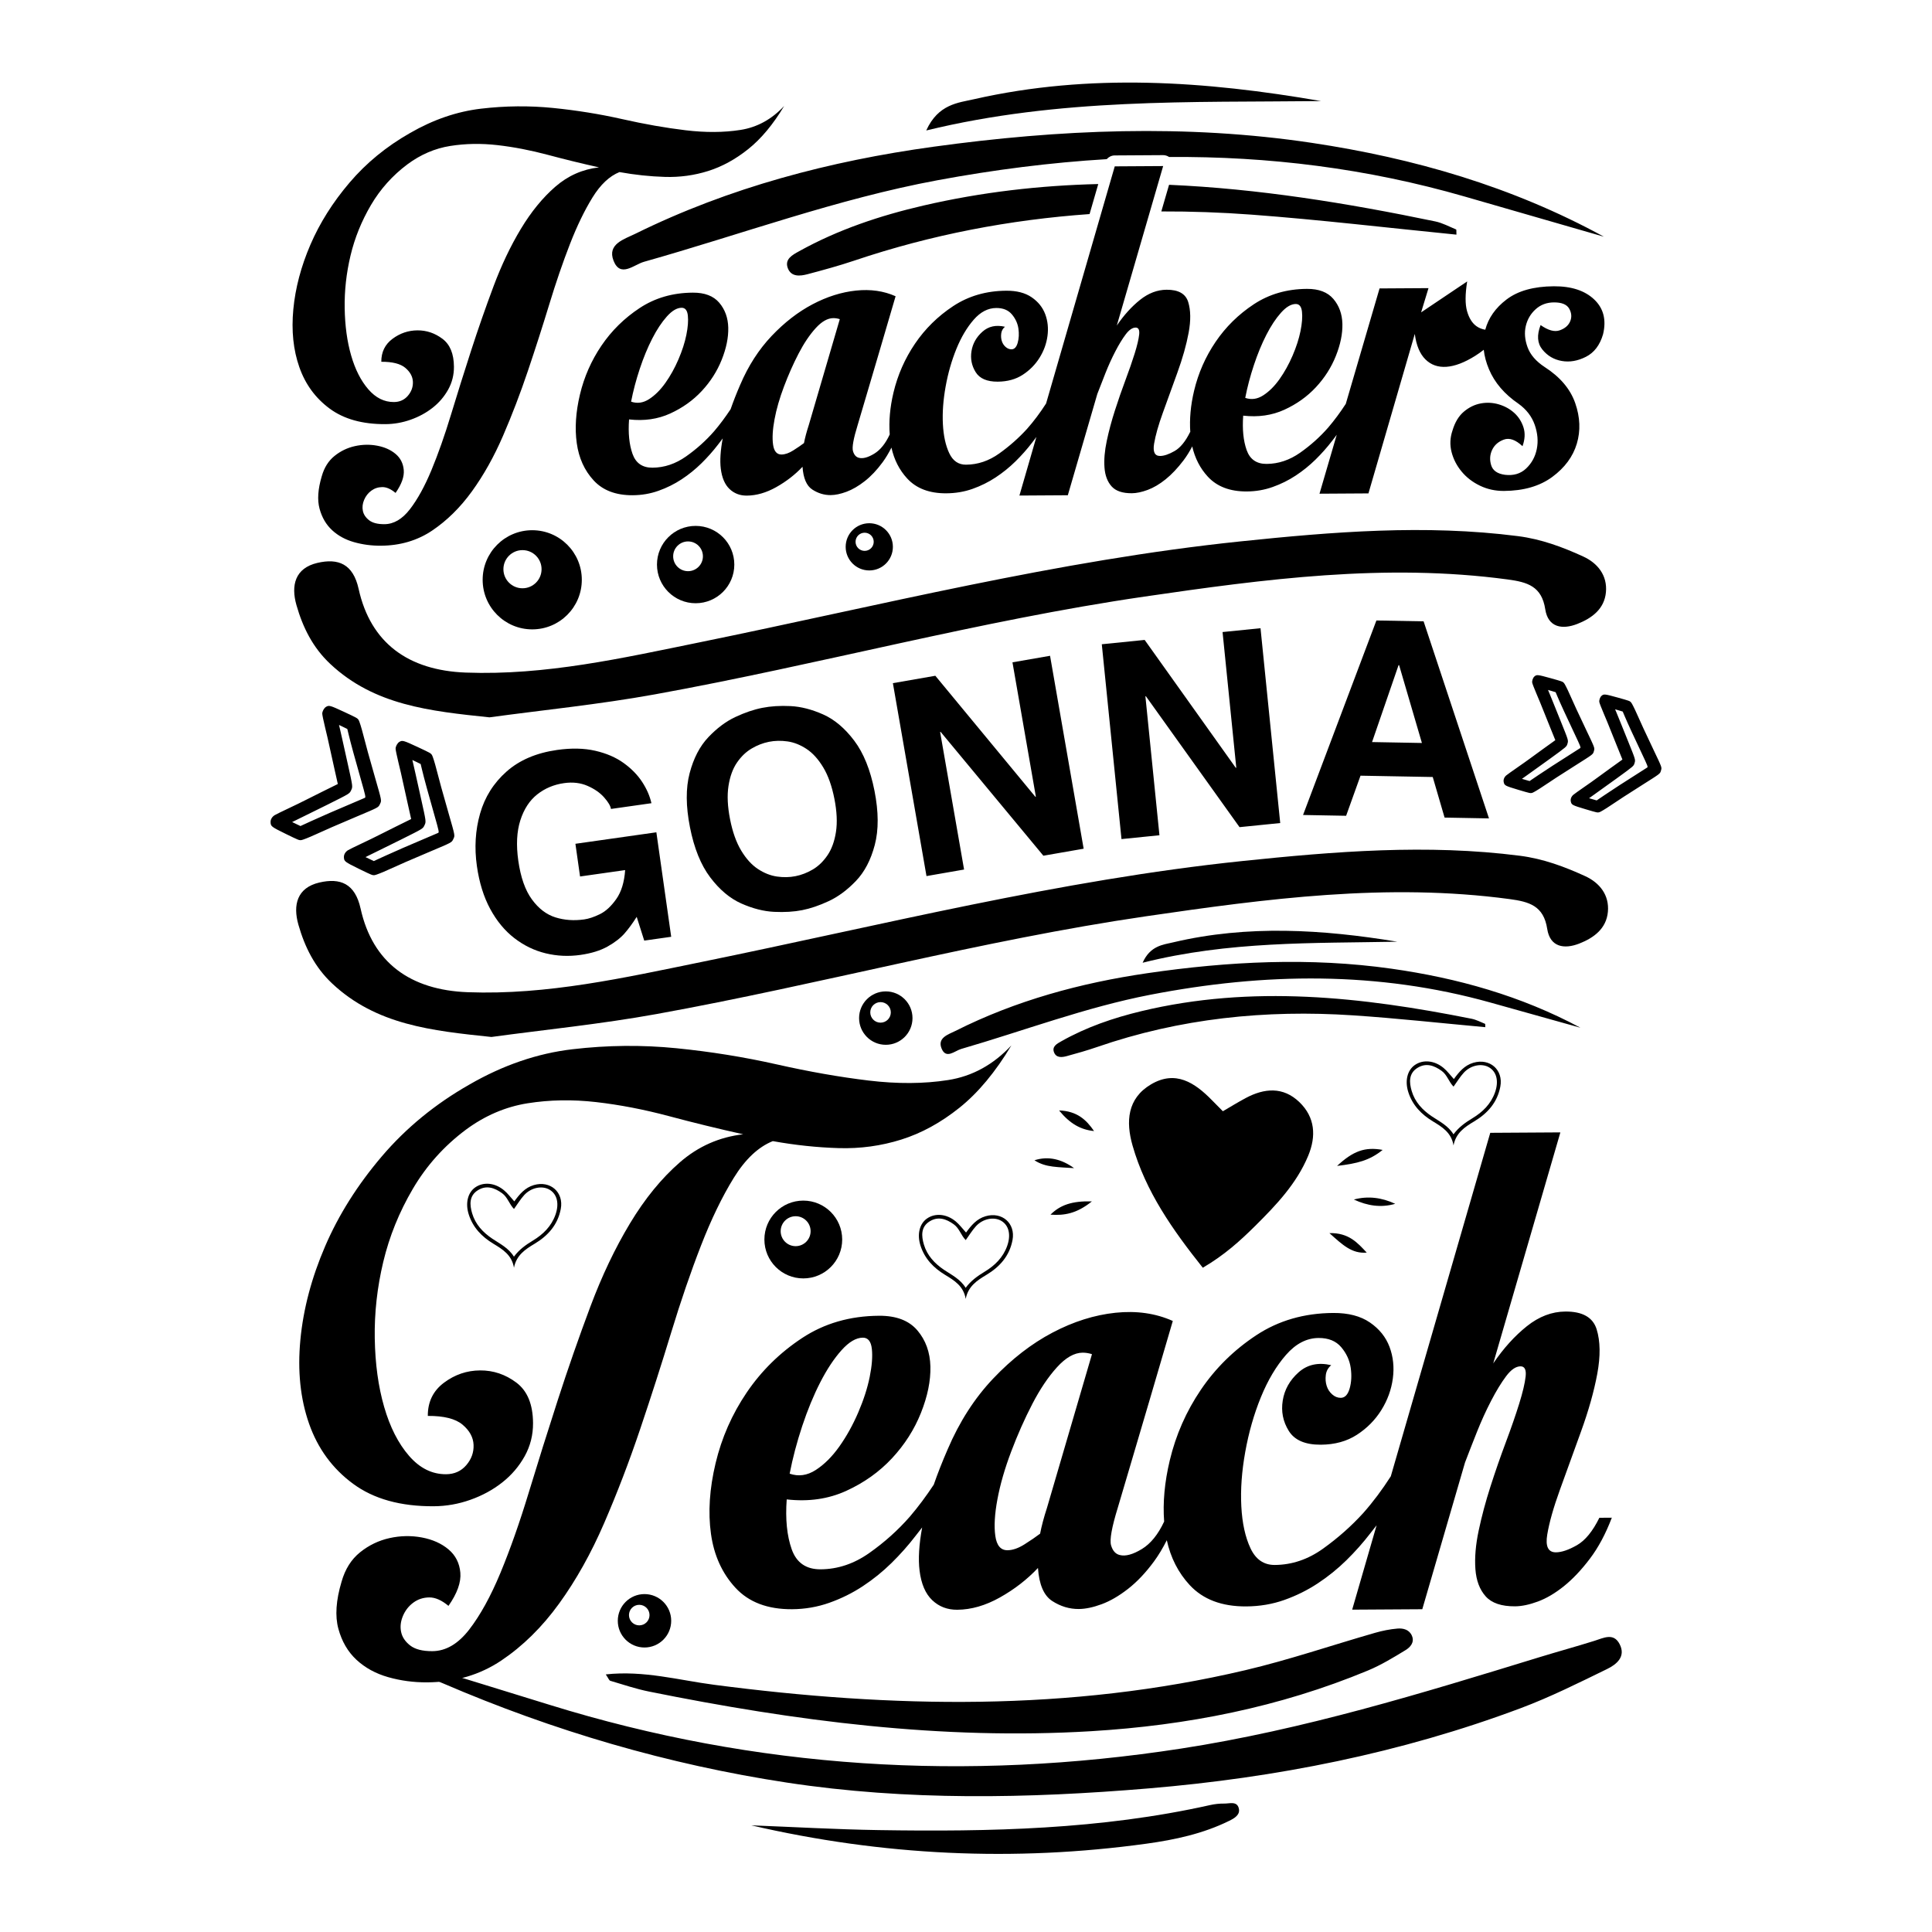 <?xml version="1.0" encoding="utf-8"?>
<!-- Generator: Adobe Illustrator 22.0.1, SVG Export Plug-In . SVG Version: 6.00 Build 0)  -->
<svg version="1.1" id="Layer_1" xmlns="http://www.w3.org/2000/svg" xmlns:xlink="http://www.w3.org/1999/xlink" x="0px" y="0px"
	 width="864px" height="864px" viewBox="0 0 864 864" style="enable-background:new 0 0 864 864;" xml:space="preserve">
<g>
	<path d="M712.792,335.921c0.424-1.47,0.546-1.125-3.557-9.74c-4.03-8.484-5.034-10.675-7.247-15.649
		c-1.053-2.405-2.214-4.664-2.546-5.047c-0.599-0.682-0.701-0.711-6-2.197c-5.815-1.612-6.2-1.657-7.227-0.782
		c-0.676,0.579-1.158,1.943-0.994,2.831c0.063,0.394,0.921,2.632,1.91,4.952c1.003,2.346,2.308,5.487,2.888,7.004
		c0.606,1.502,2.075,5.221,3.307,8.231l2.221,5.484l-0.895,0.648c-0.483,0.369-2.515,1.817-4.521,3.25
		c-2.006,1.433-4.606,3.314-5.767,4.196c-1.182,0.875-3.913,2.829-6.091,4.323c-2.178,1.494-4.275,3.012-4.685,3.358
		c-0.91,0.777-1.354,1.931-1.123,2.971c0.331,1.533,0.579,1.671,6.542,3.459c5.296,1.573,5.398,1.603,6.268,1.345
		c0.485-0.148,2.671-1.44,4.844-2.914c4.523-3.029,6.541-4.348,14.472-9.378C712.654,337.164,712.367,337.391,712.792,335.921z
		 M706.664,334.55c-0.354,0.23-5.616,3.598-12.393,7.922c-1.389,0.904-4.277,2.79-6.391,4.214l-3.848,2.604l-1.694-0.489
		l-1.715-0.495l3.261-2.332c1.81-1.291,5.854-4.192,9.01-6.466c7.864-5.713,7.682-5.544,8.101-6.994
		c0.418-1.449,0.427-1.403-3.028-9.963c-1.368-3.381-2.968-7.337-3.531-8.759c-0.583-1.429-1.287-3.202-1.606-3.936l-0.551-1.309
		l1.715,0.495l1.688,0.51l0.855,2.016c1.148,2.764,4.194,9.371,7.659,16.674C706.777,333.698,707.017,334.32,706.664,334.55z
		 M739.242,334.844c-4.03-8.484-5.034-10.675-7.247-15.649c-1.053-2.405-2.214-4.664-2.546-5.047c-0.599-0.682-0.701-0.711-6-2.197
		c-5.815-1.612-6.2-1.657-7.227-0.782c-0.676,0.579-1.158,1.943-0.994,2.831c0.063,0.394,0.921,2.632,1.91,4.952
		c1.003,2.346,2.308,5.487,2.888,7.004c0.606,1.502,2.075,5.221,3.307,8.231l2.22,5.484l-0.895,0.648
		c-0.482,0.369-2.515,1.817-4.521,3.25c-2.006,1.433-4.606,3.314-5.767,4.196c-1.182,0.875-3.913,2.829-6.091,4.323
		c-2.178,1.494-4.275,3.012-4.685,3.358c-0.91,0.777-1.354,1.931-1.123,2.971c0.331,1.533,0.579,1.671,6.542,3.459
		c5.296,1.573,5.398,1.603,6.268,1.345c0.485-0.148,2.671-1.44,4.844-2.914c4.523-3.029,6.541-4.348,14.472-9.378
		c8.063-5.103,7.777-4.876,8.201-6.346C743.224,343.114,743.345,343.459,739.242,334.844z M736.671,343.213
		c-0.354,0.23-5.616,3.598-12.393,7.922c-1.389,0.904-4.277,2.79-6.391,4.214l-3.848,2.604l-1.694-0.489l-1.715-0.495l3.261-2.332
		c1.81-1.291,5.854-4.192,9.01-6.466c7.864-5.713,7.682-5.544,8.101-6.994c0.418-1.449,0.427-1.403-3.028-9.963
		c-1.368-3.381-2.968-7.337-3.531-8.759c-0.583-1.429-1.287-3.202-1.606-3.936l-0.551-1.309l1.715,0.495l1.688,0.51l0.856,2.016
		c1.148,2.764,4.194,9.371,7.659,16.674C736.784,342.361,737.025,342.983,736.671,343.213z M169.939,359.54
		c0.767-1.606,0.841-1.187-2.227-11.86c-3.01-10.508-3.744-13.215-5.337-19.346c-0.75-2.961-1.653-5.776-1.96-6.28
		c-0.558-0.897-0.67-0.95-6.47-3.666c-6.368-2.959-6.802-3.084-8.148-2.275c-0.886,0.536-1.7,2.01-1.681,3.061
		c-0.003,0.465,0.555,3.197,1.248,6.049c0.705,2.885,1.604,6.74,1.98,8.591c0.409,1.84,1.387,6.389,2.228,10.079l1.504,6.719
		l-1.151,0.574c-0.624,0.332-3.234,1.607-5.81,2.87c-2.576,1.263-5.919,2.927-7.42,3.717c-1.523,0.78-5.031,2.502-7.817,3.802
		c-2.786,1.3-5.482,2.643-6.018,2.962c-1.193,0.718-1.922,1.959-1.856,3.197c0.088,1.823,0.346,2.029,6.852,5.218
		c5.78,2.815,5.891,2.869,6.94,2.739c0.585-0.077,3.341-1.144,6.116-2.422c5.77-2.615,8.338-3.745,18.402-8.008
		C169.544,360.941,169.171,361.146,169.939,359.54z M163.165,356.798c-0.45,0.196-7.133,3.06-15.738,6.732
		c-1.767,0.773-5.442,2.388-8.141,3.62l-4.914,2.256l-1.852-0.885l-1.874-0.895l4.188-2.055c2.324-1.137,7.52-3.697,11.576-5.706
		c10.117-5.06,9.876-4.901,10.633-6.485c0.757-1.584,0.758-1.529-1.577-12.015c-0.926-4.142-2.009-8.988-2.384-10.729
		c-0.397-1.751-0.867-3.922-1.093-4.824l-0.383-1.608l1.874,0.895l1.841,0.907l0.598,2.478c0.791,3.392,3.029,11.558,5.614,20.602
		C163.457,355.841,163.615,356.602,163.165,356.798z M200.51,363.345c-3.01-10.508-3.745-13.215-5.337-19.346
		c-0.75-2.961-1.653-5.776-1.96-6.28c-0.558-0.897-0.67-0.95-6.47-3.666c-6.368-2.959-6.802-3.084-8.148-2.275
		c-0.886,0.536-1.7,2.01-1.681,3.061c-0.003,0.465,0.555,3.197,1.248,6.049c0.705,2.885,1.604,6.739,1.98,8.591
		c0.409,1.84,1.387,6.389,2.228,10.079l1.504,6.719l-1.151,0.574c-0.624,0.332-3.234,1.607-5.81,2.87
		c-2.576,1.263-5.919,2.927-7.42,3.717c-1.523,0.78-5.031,2.502-7.817,3.802c-2.786,1.3-5.482,2.643-6.018,2.962
		c-1.193,0.718-1.922,1.959-1.856,3.197c0.088,1.823,0.346,2.029,6.852,5.218c5.78,2.815,5.891,2.869,6.94,2.739
		c0.585-0.077,3.341-1.144,6.116-2.422c5.77-2.615,8.338-3.745,18.402-8.008c10.23-4.321,9.857-4.115,10.624-5.722
		C203.504,373.599,203.578,374.018,200.51,363.345z M195.963,372.463c-0.45,0.196-7.133,3.06-15.738,6.732
		c-1.767,0.773-5.442,2.388-8.141,3.62l-4.914,2.256l-1.852-0.884l-1.874-0.895l4.188-2.055c2.324-1.137,7.52-3.697,11.576-5.706
		c10.117-5.06,9.876-4.901,10.633-6.485c0.757-1.584,0.758-1.529-1.577-12.015c-0.926-4.142-2.009-8.988-2.384-10.729
		c-0.397-1.751-0.867-3.922-1.094-4.824l-0.383-1.608l1.874,0.895l1.841,0.907l0.598,2.478c0.791,3.392,3.029,11.558,5.614,20.602
		C196.255,371.507,196.413,372.267,195.963,372.463z"/>
	<path d="M706.792,459.607c-13.394-3.747-26.79-7.49-40.183-11.241c-50.44-14.128-101.176-13.389-152.21-3.5
		c-28.926,5.605-56.401,16.051-84.555,24.233c-2.894,0.841-6.778,4.759-8.785-0.247c-1.928-4.809,3.07-6.236,6.208-7.816
		c27.065-13.625,56.02-21.462,85.771-25.811c36.273-5.302,72.831-7.178,109.319-2.006
		C651.745,437.387,680.159,445.329,706.792,459.607z M664.121,457.863c-1.996-0.81-3.958-1.859-6.043-2.275
		c-49.041-9.784-98.219-15.273-147.725-3.377c-12.442,2.99-24.573,7.133-35.794,13.491c-1.828,1.036-4.239,2.281-3.179,4.936
		c1.013,2.535,3.551,2.242,5.7,1.654c4.512-1.236,9.027-2.499,13.445-4.028c37.162-12.865,75.466-16.785,114.494-14.201
		c19.74,1.307,39.421,3.496,59.208,5.293C664.173,458.453,664.247,457.913,664.121,457.863z M524.73,421.402
		c-4.568,1.078-10.334,1.474-13.743,9.138c38.502-9.701,76.196-8.677,113.874-9.407C591.468,415.625,558.026,413.545,524.73,421.402
		z"/>
	<path d="M188.553,744.79c19.926,6.134,38.591,11.846,57.234,17.626c92.544,28.693,186.564,34.318,282.236,19.579
		c54.87-8.453,107.587-24.667,160.39-40.876c8.181-2.512,16.442-4.763,24.606-7.327c4.113-1.291,8.588-3.765,11.291,1.481
		c2.922,5.674-1.508,9.121-5.645,11.139c-12.686,6.19-25.381,12.537-38.575,17.483c-53.706,20.132-109.426,31.114-166.507,35.896
		c-53.989,4.523-107.903,5.576-161.636-2.595c-53.181-8.088-104.422-23.125-153.826-44.386
		C194.83,751.394,190.912,750.471,188.553,744.79z M272.928,751.659c5.746,1.699,11.457,3.633,17.316,4.815
		c65.273,13.174,130.942,21.759,197.791,17.721c42.686-2.578,84.092-10.674,123.672-27.119c5.875-2.441,11.403-5.804,16.855-9.13
		c2.057-1.255,4.133-3.427,2.86-6.422c-1.177-2.768-3.893-3.436-6.455-3.223c-3.376,0.281-6.768,0.968-10.031,1.904
		c-19.331,5.548-38.422,12.088-57.97,16.696c-78.719,18.557-158.064,16.936-237.67,6.538c-15.733-2.055-31.404-6.499-48.389-4.636
		C272.086,750.518,272.386,751.499,272.928,751.659z M512.758,824.495c12.633-1.744,25.309-4.455,36.969-10.221
		c2.295-1.134,5.01-2.658,4.269-5.596c-0.838-3.32-4.148-2.079-6.502-2.112c-2.125-0.031-4.303,0.214-6.381,0.68
		c-48.87,10.949-98.501,11.965-148.239,11.179c-18.97-0.3-37.928-1.394-56.892-2.126
		C394.485,829.853,453.445,832.684,512.758,824.495z"/>
	<path d="M293.53,372.209l6.632,46.726l-12.057,1.711l-3.372-10.618c-1.785,2.82-3.587,5.277-5.405,7.368
		c-1.819,2.093-4.348,4.053-7.587,5.876c-3.24,1.821-7.298,3.08-12.172,3.772c-5.286,0.749-10.463,0.512-15.529-0.714
		c-5.066-1.224-9.738-3.49-14.017-6.791c-4.278-3.304-7.878-7.653-10.8-13.055c-2.922-5.399-4.907-11.795-5.956-19.185
		c-1.166-8.214-0.692-16.03,1.423-23.449c2.115-7.417,6.062-13.687,11.842-18.809c5.779-5.121,13.316-8.341,22.614-9.661
		c6.367-0.904,12.049-0.782,17.043,0.362c4.994,1.146,9.229,2.973,12.702,5.477c3.473,2.504,6.235,5.324,8.284,8.463
		c2.049,3.137,3.432,6.311,4.148,9.515l-18.101,2.57c-0.193-1.357-1.215-3.08-3.065-5.174c-1.851-2.092-4.336-3.813-7.455-5.166
		c-3.119-1.351-6.606-1.753-10.458-1.208c-4.559,0.647-8.557,2.328-11.991,5.041c-3.435,2.713-5.953,6.58-7.558,11.598
		c-1.603,5.022-1.907,11.039-0.911,18.055c1.055,7.428,3.082,13.197,6.08,17.302c2.999,4.105,6.507,6.785,10.525,8.04
		c4.017,1.254,8.306,1.559,12.866,0.912c2.084-0.296,4.423-1.078,7.02-2.349c2.597-1.269,5.035-3.516,7.314-6.744
		c2.279-3.225,3.605-7.547,3.979-12.967l-20.165,2.863l-2.075-14.623L293.53,372.209z M391.078,353.654
		c1.854,9.389,1.898,17.447,0.132,24.181c-1.765,6.731-4.581,12.113-8.447,16.144c-3.868,4.033-7.912,7.031-12.135,8.998
		c-4.223,1.967-8.184,3.316-11.882,4.046c-3.681,0.728-7.858,0.98-12.533,0.761c-4.676-0.221-9.569-1.466-14.679-3.733
		c-5.111-2.27-9.755-6.174-13.933-11.711c-4.179-5.539-7.194-13.003-9.048-22.389c-1.858-9.408-1.907-17.466-0.148-24.176
		c1.76-6.712,4.557-12.084,8.392-16.119c3.835-4.038,7.863-7.042,12.085-9.019c4.221-1.977,8.221-3.338,11.998-4.083
		c3.815-0.755,8.037-1.017,12.664-0.788c4.627,0.231,9.478,1.473,14.557,3.729c5.077,2.253,9.711,6.16,13.903,11.716
		C386.195,336.766,389.22,344.249,391.078,353.654z M373.142,357.197c-1.127-5.708-2.796-10.39-5.006-14.053
		c-2.211-3.66-4.699-6.4-7.466-8.223c-2.769-1.82-5.589-2.939-8.463-3.352c-2.874-0.413-5.655-0.356-8.342,0.175
		c-2.668,0.529-5.256,1.535-7.765,3.021c-2.509,1.488-4.693,3.593-6.552,6.317c-1.86,2.725-3.116,6.201-3.769,10.426
		c-0.653,4.228-0.415,9.193,0.711,14.898c1.124,5.689,2.789,10.357,4.997,14.007c2.208,3.653,4.695,6.389,7.464,8.208
		c2.767,1.822,5.589,2.943,8.465,3.366c2.876,0.425,5.647,0.372,8.315-0.154c2.687-0.531,5.277-1.533,7.769-3.006
		c2.491-1.473,4.674-3.583,6.55-6.332c1.875-2.749,3.139-6.23,3.795-10.448C374.498,367.835,374.264,362.884,373.142,357.197z
		 M452.78,296.198l10.464,60.078l-0.234,0.042l-44.726-54.112l-18.981,3.307l15.026,86.273l16.81-2.926l-10.715-61.516l0.234-0.042
		l45.945,55.379l18.012-3.136l-15.026-86.273L452.78,296.198z M546.735,282.654l6.135,60.674l-0.237,0.023l-40.736-57.174
		l-19.169,1.938l8.808,87.129l16.975-1.717l-6.28-62.124l0.237-0.023l41.86,58.527l18.192-1.839l-8.809-87.128L546.735,282.654z
		 M665.882,365.992l-19.858-0.364l-5.295-18.146l-32.302-0.592l-6.434,17.93l-19.263-0.353l32.807-86.987l21.107,0.387
		L665.882,365.992z M635.886,332.264l-10.201-34.822l-0.238-0.006l-11.859,34.419L635.886,332.264z"/>
	<path d="M218.898,320.798c-26.73-2.783-51.511-5.414-71.201-23.883c-7.852-7.365-12.287-16.369-15.126-26.311
		c-2.52-8.824-0.613-16.538,9.34-18.866c9.383-2.194,15.993,0.429,18.467,11.63c5.348,24.213,22.251,36.453,47.918,37.414
		c35.664,1.336,70.117-6.5,104.592-13.534c80.376-16.398,160.07-36.629,241.852-45.135c41.188-4.284,82.599-7.683,124.115-2.351
		c10.398,1.335,19.908,4.868,29.185,9.121c6.419,2.943,10.829,8.425,10.137,15.95c-0.688,7.493-6.233,11.606-12.731,14.166
		c-6.844,2.696-13.155,1.598-14.403-6.523c-1.588-10.339-8.018-12.156-16.821-13.341c-54.676-7.358-108.608-0.186-162.518,7.678
		c-73.744,10.756-145.704,30.471-218.941,43.726C267.787,315.059,242.447,317.583,218.898,320.798z M293.644,453.48
		c73.237-13.254,145.197-32.969,218.941-43.726c53.91-7.863,107.842-15.036,162.518-7.678c8.803,1.185,15.233,3.002,16.821,13.341
		c1.248,8.12,7.559,9.219,14.403,6.523c6.498-2.56,12.042-6.673,12.731-14.166c0.691-7.525-3.718-13.007-10.137-15.95
		c-9.277-4.253-18.787-7.785-29.185-9.121c-41.516-5.332-82.926-1.932-124.115,2.351c-81.782,8.505-161.476,28.737-241.852,45.135
		c-34.476,7.033-68.929,14.869-104.592,13.534c-25.667-0.961-42.57-13.201-47.918-37.414c-2.474-11.202-9.084-13.825-18.467-11.63
		c-9.953,2.328-11.861,10.042-9.34,18.866c2.84,9.943,7.275,18.946,15.126,26.311c19.69,18.47,44.471,21.1,71.201,23.883
		C243.327,460.524,268.666,458,293.644,453.48z"/>
	<path d="M396.13,443.356c-6.595,0-11.942,5.347-11.942,11.942c0,6.595,5.347,11.942,11.942,11.942
		c6.595,0,11.942-5.347,11.942-11.942C408.072,448.703,402.725,443.356,396.13,443.356z M393.783,457.341
		c-2.537,0-4.594-2.057-4.594-4.594c0-2.537,2.057-4.594,4.594-4.594c2.537,0,4.594,2.057,4.594,4.594
		C398.377,455.284,396.32,457.341,393.783,457.341z M288.221,712.885c-6.595,0-11.942,5.347-11.942,11.942
		c0,6.595,5.347,11.942,11.942,11.942c6.595,0,11.942-5.347,11.942-11.942C300.163,718.232,294.816,712.885,288.221,712.885z
		 M285.873,726.87c-2.537,0-4.594-2.057-4.594-4.594s2.057-4.594,4.594-4.594c2.537,0,4.594,2.057,4.594,4.594
		S288.411,726.87,285.873,726.87z"/>
	<path d="M359.236,536.916c-9.608,0-17.398,7.789-17.398,17.397c0,9.609,7.789,17.398,17.398,17.398
		c9.608,0,17.397-7.789,17.397-17.398C376.633,544.705,368.844,536.916,359.236,536.916z M355.816,557.29
		c-3.696,0-6.693-2.997-6.693-6.693c0-3.696,2.997-6.693,6.693-6.693c3.696,0,6.693,2.997,6.693,6.693
		C362.509,554.293,359.512,557.29,355.816,557.29z M311.095,235.183c-9.551,0-17.294,7.743-17.294,17.294
		c0,9.551,7.743,17.294,17.294,17.294c9.551,0,17.294-7.743,17.294-17.294C328.388,242.926,320.646,235.183,311.095,235.183z
		 M307.695,255.435c-3.674,0-6.653-2.979-6.653-6.653c0-3.674,2.979-6.653,6.653-6.653s6.653,2.979,6.653,6.653
		C314.348,252.457,311.37,255.435,307.695,255.435z"/>
	<path d="M238.017,237.114c-12.246,0-22.172,9.927-22.172,22.172c0,12.246,9.927,22.172,22.172,22.172
		c12.245,0,22.172-9.927,22.172-22.172C260.19,247.041,250.263,237.114,238.017,237.114z M233.659,263.08
		c-4.711,0-8.53-3.819-8.53-8.53c0-4.711,3.819-8.53,8.53-8.53c4.711,0,8.53,3.819,8.53,8.53
		C242.189,259.261,238.37,263.08,233.659,263.08z M388.745,233.992c-5.831,0-10.557,4.727-10.557,10.557
		c0,5.831,4.727,10.557,10.557,10.557c5.831,0,10.557-4.727,10.557-10.557C399.303,238.719,394.576,233.992,388.745,233.992z
		 M386.67,246.355c-2.243,0-4.062-1.818-4.062-4.062c0-2.243,1.818-4.062,4.062-4.062c2.243,0,4.062,1.818,4.062,4.062
		C390.732,244.537,388.913,246.355,386.67,246.355z"/>
	<path d="M650.024,512.233c-0.975-5.767-5.113-8.256-9.234-10.754c-5.136-3.113-9.111-7.211-10.984-13.056
		c-1.617-5.047-0.454-9.799,2.912-12.142c3.626-2.524,8.744-2.107,12.841,1.304c1.688,1.406,3.024,3.234,4.614,4.973
		c2.312-3.169,4.719-6.121,8.736-7.297c7.33-2.147,13.454,3.152,12.049,10.648c-1.33,7.098-5.706,11.999-11.711,15.595
		C655.067,504.006,651.088,506.62,650.024,512.233z M650.005,507.282c2.333-3.175,5.307-5.282,8.493-7.212
		c4.547-2.754,8.232-6.342,10.077-11.538c1.734-4.884,0.805-9.13-2.595-11.175c-3.264-1.965-8.23-1.056-11.365,2.362
		c-1.684,1.836-2.984,4.025-4.581,6.225c-2.136-2.141-2.838-5.255-5.334-7.052c-3.397-2.446-6.982-3.676-10.761-1.358
		c-4.054,2.487-3.744,6.58-2.614,10.394c1.448,4.888,4.787,8.475,9,11.308C643.763,501.547,647.609,503.379,650.005,507.282z
		 M431.872,580.872c-0.975-5.767-5.113-8.256-9.234-10.754c-5.136-3.113-9.111-7.211-10.984-13.056
		c-1.617-5.047-0.454-9.799,2.912-12.142c3.626-2.524,8.744-2.107,12.841,1.304c1.688,1.406,3.024,3.234,4.614,4.973
		c2.312-3.169,4.719-6.121,8.736-7.297c7.33-2.147,13.454,3.152,12.049,10.648c-1.33,7.098-5.706,11.999-11.711,15.595
		C436.915,572.645,432.936,575.259,431.872,580.872z M431.852,575.921c2.333-3.175,5.307-5.282,8.493-7.212
		c4.547-2.754,8.232-6.342,10.077-11.538c1.734-4.884,0.805-9.13-2.595-11.175c-3.264-1.965-8.23-1.056-11.365,2.362
		c-1.684,1.836-2.984,4.025-4.581,6.225c-2.136-2.141-2.838-5.255-5.334-7.052c-3.397-2.446-6.982-3.676-10.761-1.358
		c-4.054,2.487-3.744,6.58-2.614,10.394c1.448,4.888,4.787,8.475,9,11.308C425.611,570.186,429.457,572.019,431.852,575.921z"/>
	<path d="M229.853,566.942c-0.975-5.767-5.113-8.256-9.234-10.754c-5.136-3.113-9.111-7.211-10.984-13.056
		c-1.617-5.047-0.454-9.799,2.912-12.142c3.626-2.524,8.744-2.107,12.841,1.304c1.688,1.406,3.024,3.234,4.614,4.973
		c2.312-3.169,4.719-6.121,8.736-7.297c7.33-2.147,13.454,3.152,12.049,10.648c-1.33,7.098-5.706,11.999-11.711,15.595
		C234.897,558.715,230.917,561.329,229.853,566.942z M229.834,561.991c2.333-3.175,5.307-5.282,8.493-7.212
		c4.547-2.754,8.232-6.342,10.077-11.538c1.734-4.884,0.805-9.13-2.595-11.175c-3.264-1.965-8.23-1.056-11.365,2.362
		c-1.684,1.836-2.984,4.025-4.581,6.225c-2.136-2.141-2.838-5.255-5.334-7.052c-3.397-2.446-6.982-3.676-10.761-1.358
		c-4.054,2.487-3.744,6.58-2.614,10.394c1.448,4.888,4.787,8.475,9,11.308C223.593,556.256,227.438,558.088,229.834,561.991z
		 M561.364,548.198c9.36-9.288,18.503-18.886,23.678-31.351c3.628-8.738,3.107-17.195-3.962-23.985
		c-7.253-6.968-15.636-6.274-23.99-1.81c-3.495,1.867-6.87,3.959-10.218,5.902c-1.969-1.991-3.425-3.446-4.863-4.918
		c-7.688-7.872-16.312-13.603-27.303-7.082c-10.621,6.302-11.259,16.685-8.241,27.285c5.865,20.599,17.901,37.702,31.428,54.702
		C547.617,561.248,554.656,554.855,561.364,548.198z M594.517,551.455c5.885,5.257,10.051,9.29,16.692,8.716
		C607.108,555.782,603.167,551.239,594.517,551.455z M469.778,543.2c6.053,0.435,11.659-0.39,18.529-5.941
		C479.389,537.031,474.142,538.871,469.778,543.2z M489.259,505.812c-3.487-5.087-7.64-8.951-15.634-9.218
		C478.51,502.566,483.319,505.227,489.259,505.812z M597.949,521.403c8.97-1.074,14.482-2.387,20.376-7.158
		C610.41,512.791,605.109,514.754,597.949,521.403z M605.454,536.435c5.996,2.793,12.151,3.781,18.498,1.912
		C617.882,535.528,611.753,534.747,605.454,536.435z M462.611,518.883c2.602,1.702,5.34,2.439,8.126,2.801
		c3.176,0.412,6.395,0.49,9.595,0.713C474.991,518.536,468.994,516.813,462.611,518.883z"/>
	<path d="M494.925,71.177c-25.14,1.511-50.34,4.733-75.6,9.415c-44.896,8.321-87.605,24.162-131.336,36.487
		c-4.495,1.267-10.564,7.29-13.611-0.494c-2.927-7.477,4.836-9.624,9.719-12.033C326.21,83.78,371.179,72,417.338,65.636
		c56.278-7.759,112.953-10.207,169.431-1.731c45.489,6.826,89.421,19.493,130.512,41.954c-20.71-5.975-41.421-11.944-62.128-17.926
		c-43.906-12.684-88.018-18.064-132.321-17.726c-0.787-0.517-1.7-0.83-2.665-0.83c-0.01,0-0.02,0-0.03,0L498.49,69.51
		C497.079,69.52,495.823,70.175,494.925,71.177z M559.641,95.984c30.574,2.274,61.045,5.914,91.685,8.948
		c-0.074-1.398,0.046-2.234-0.148-2.314c-3.084-1.28-6.11-2.93-9.336-3.601c-39.583-8.232-79.24-14.642-119.034-16.373l-3.461,11.91
		C532.723,94.511,546.155,94.981,559.641,95.984z M412.963,91.922c-19.318,4.476-38.169,10.745-55.638,20.455
		c-2.845,1.582-6.598,3.482-4.988,7.609c1.537,3.942,5.475,3.52,8.812,2.635c7.007-1.859,14.021-3.759,20.886-6.073
		c34.525-11.639,69.646-18.285,105.225-20.814l3.888-13.428C465.159,82.93,439.103,85.866,412.963,91.922z M435.63,44.36
		c-7.093,1.613-16.033,2.154-21.411,13.987c59.787-14.549,118.186-12.487,176.584-13.143
		C539.123,36.248,487.326,32.605,435.63,44.36z"/>
	<path d="M264.955,88.332c-3.572,5.796-6.937,12.754-10.094,20.868c-3.159,8.116-6.23,17.076-9.215,26.873
		c-2.988,9.802-6.174,19.722-9.558,29.762c-3.388,10.045-7.094,19.727-11.125,29.05c-4.032,9.327-8.671,17.612-13.917,24.86
		c-5.247,7.246-11.186,13.092-17.811,17.545c-6.627,4.45-14.268,6.703-22.927,6.756c-4.171,0.026-8.18-0.514-12.035-1.61
		c-3.855-1.101-7.113-2.884-9.774-5.352c-2.661-2.471-4.526-5.666-5.591-9.585c-1.069-3.924-0.738-8.774,0.993-14.556
		c1.096-3.856,3.002-6.874,5.716-9.057c2.712-2.18,5.751-3.642,9.113-4.384c3.363-0.742,6.688-0.801,9.98-0.18
		c3.288,0.621,6.024,1.85,8.199,3.678c2.175,1.83,3.393,4.229,3.652,7.191c0.259,2.969-0.964,6.381-3.665,10.244
		c-2.096-1.747-4.067-2.619-5.908-2.608c-1.845,0.011-3.484,0.543-4.921,1.593c-1.436,1.055-2.51,2.421-3.222,4.108
		c-0.71,1.689-0.904,3.333-0.57,4.935c0.329,1.599,1.258,2.999,2.792,4.192c1.529,1.194,3.818,1.78,6.865,1.761
		c4.168-0.026,7.96-2.255,11.383-6.683c3.419-4.433,6.63-10.263,9.633-17.497c3-7.234,5.917-15.509,8.747-24.826
		c2.829-9.315,5.813-18.833,8.963-28.555c3.145-9.72,6.495-19.319,10.045-28.805c3.549-9.479,7.623-18.044,12.228-25.688
		c4.602-7.642,9.734-13.926,15.397-18.854c5.659-4.925,12.177-7.81,19.548-8.66c-7.706-1.713-15.378-3.591-23.003-5.631
		c-7.63-2.035-15.095-3.473-22.394-4.312c-7.303-0.834-14.356-0.712-21.163,0.371c-6.81,1.088-13.167,3.809-19.07,8.176
		c-6.704,5.013-12.159,11.099-16.363,18.257c-4.206,7.163-7.246,14.678-9.121,22.546c-1.875,7.868-2.752,15.732-2.62,23.585
		c0.127,7.858,1.091,14.906,2.896,21.148c1.801,6.242,4.357,11.277,7.669,15.103c3.307,3.829,7.13,5.73,11.459,5.704
		c2.563-0.016,4.643-0.95,6.236-2.804c1.589-1.851,2.34-3.943,2.247-6.269c-0.098-2.32-1.23-4.399-3.406-6.232
		c-2.177-1.828-5.752-2.73-10.72-2.7c-0.027-4.328,1.635-7.743,4.987-10.253c3.352-2.503,7.072-3.772,11.161-3.797
		c4.089-0.025,7.825,1.238,11.207,3.781c3.383,2.545,5.091,6.703,5.127,12.475c0.023,3.69-0.839,7.099-2.582,10.238
		c-1.747,3.136-4.053,5.838-6.925,8.099c-2.872,2.266-6.15,4.047-9.828,5.351c-3.682,1.309-7.444,1.971-11.292,1.994
		c-10.262,0.063-18.575-2.249-24.935-6.941c-6.365-4.69-10.89-10.877-13.583-18.557c-2.693-7.68-3.588-16.291-2.684-25.84
		c0.904-9.541,3.448-19.179,7.638-28.907c4.188-9.726,10.023-18.981,17.507-27.767c7.481-8.784,16.496-16.174,27.042-22.173
		c10.384-5.996,20.985-9.629,31.8-10.899c10.816-1.27,21.518-1.373,32.106-0.319c10.589,1.059,20.9,2.721,30.937,4.981
		c10.033,2.266,19.506,3.932,28.411,4.997c8.906,1.07,17.083,1.019,24.532-0.151c7.449-1.165,13.958-4.736,19.536-10.702
		c-4.921,8.206-10.252,14.613-15.996,19.218c-5.744,4.604-11.736,7.888-17.978,9.851c-6.241,1.963-12.692,2.844-19.345,2.644
		c-6.656-0.2-13.436-0.915-20.335-2.159C272.551,78.75,268.527,82.538,264.955,88.332z M716.882,149.53
		c-1.413,4.818-3.959,8.164-7.634,10.028c-3.68,1.866-7.282,2.491-10.812,1.87c-3.533-0.617-6.429-2.324-8.689-5.118
		c-2.265-2.79-2.528-6.435-0.789-10.939c3.382,2.385,6.231,3.173,8.552,2.353c2.318-0.815,3.873-2.146,4.666-3.997
		c0.789-1.846,0.657-3.732-0.396-5.65c-1.056-1.916-3.347-2.864-6.872-2.843c-3.209,0.02-5.928,1.039-8.158,3.057
		c-2.235,2.019-3.7,4.513-4.404,7.483c-0.704,2.972-0.444,6.134,0.78,9.495c1.222,3.359,3.767,6.313,7.63,8.85
		c6.92,4.45,11.485,9.832,13.688,16.153c2.204,6.321,2.44,12.37,0.713,18.153c-1.731,5.783-5.387,10.736-10.973,14.861
		c-5.588,4.122-12.791,6.21-21.607,6.265c-3.848,0.024-7.423-0.755-10.717-2.34c-3.297-1.581-6.035-3.689-8.216-6.322
		c-2.182-2.633-3.683-5.547-4.504-8.751c-0.82-3.201-0.678-6.409,0.422-9.624c1.097-3.692,2.804-6.511,5.118-8.448
		c2.311-1.939,4.828-3.158,7.554-3.656c2.722-0.498,5.409-0.352,8.06,0.432c2.65,0.789,4.943,2.056,6.878,3.805
		c1.934,1.756,3.308,3.913,4.128,6.469c0.816,2.563,0.673,5.37-0.429,8.421c-3.064-2.866-5.837-3.849-8.315-2.955
		c-2.483,0.899-4.235,2.432-5.263,4.601c-1.032,2.172-1.176,4.457-0.439,6.859c0.735,2.399,2.789,3.83,6.159,4.291
		c3.851,0.458,7.009-0.481,9.483-2.824c2.469-2.338,4.057-5.232,4.757-8.689c0.699-3.449,0.396-7.056-0.909-10.817
		c-1.308-3.758-3.734-6.912-7.274-9.455c-6.28-4.29-10.682-9.434-13.203-15.431c-1.248-2.964-2.021-5.862-2.326-8.694
		c-1.291,1.014-2.573,1.926-3.843,2.72c-4.791,2.998-9.073,4.625-12.837,4.889c-3.767,0.264-6.9-0.837-9.4-3.308
		c-2.503-2.469-4.089-6.266-4.761-11.396l-20.726,71.319l-21.887,0.135l7.71-26.356c-0.691,0.921-1.362,1.87-2.081,2.752
		c-2.23,2.898-4.697,5.679-7.405,8.343c-2.712,2.661-5.662,5.047-8.856,7.148c-3.196,2.107-6.631,3.812-10.31,5.114
		c-3.683,1.309-7.527,1.971-11.533,1.996c-7.538,0.046-13.362-2.162-17.478-6.627c-3.445-3.734-5.757-8.248-6.964-13.516
		c-1.198,2.296-2.492,4.39-3.9,6.248c-2.624,3.466-5.294,6.286-8.005,8.468c-2.715,2.18-5.389,3.759-8.029,4.737
		s-5.004,1.474-7.086,1.487c-4.171,0.026-7.184-0.997-9.038-3.07c-1.858-2.071-2.916-4.873-3.178-8.399
		c-0.262-3.524,0.074-7.495,1.009-11.912c0.934-4.413,2.146-8.949,3.643-13.61c1.494-4.659,3.071-9.197,4.727-13.619
		c1.656-4.417,3.033-8.394,4.136-11.929c1.098-3.532,1.764-6.345,1.992-8.431c0.228-2.083-0.301-3.126-1.582-3.118
		c-1.444,0.009-2.921,1.023-4.431,3.034c-1.513,2.017-3.062,4.552-4.644,7.606c-1.586,3.057-3.05,6.272-4.389,9.646
		c-1.344,3.377-2.568,6.51-3.67,9.404l-13.19,45.297l-21.646,0.133l7.588-26.205c-0.652,0.868-1.28,1.768-1.959,2.601
		c-2.23,2.899-4.697,5.679-7.405,8.343c-2.712,2.661-5.662,5.047-8.856,7.149c-3.196,2.107-6.631,3.812-10.31,5.114
		c-3.683,1.309-7.606,1.972-11.773,1.997c-7.538,0.046-13.362-2.162-17.478-6.627c-3.509-3.804-5.849-8.414-7.036-13.81
		c-1.219,2.41-2.528,4.608-3.949,6.543c-2.545,3.465-5.214,6.285-8.004,8.468c-2.794,2.18-5.508,3.76-8.149,4.738
		c-2.639,0.979-5.004,1.474-7.086,1.487c-2.886,0.018-5.619-0.806-8.192-2.475c-2.577-1.668-4.042-5.064-4.392-10.195
		c-3.345,3.549-7.257,6.579-11.729,9.091c-4.476,2.517-8.875,3.783-13.205,3.809c-3.048,0.019-5.621-0.966-7.715-2.959
		c-2.098-1.99-3.398-5.029-3.904-9.116c-0.448-3.627-0.132-8.163,0.86-13.505c-0.706,0.942-1.392,1.911-2.126,2.812
		c-2.23,2.898-4.697,5.679-7.405,8.343c-2.712,2.661-5.662,5.047-8.856,7.148c-3.196,2.107-6.631,3.812-10.31,5.114
		c-3.683,1.309-7.527,1.971-11.533,1.996c-7.538,0.046-13.362-2.162-17.478-6.627c-4.115-4.46-6.638-10.019-7.557-16.669
		c-0.925-6.645-0.447-13.904,1.429-21.775c1.876-7.865,5.079-15.141,9.606-21.825c4.529-6.679,10.225-12.288,17.094-16.821
		c6.864-4.53,14.787-6.825,23.769-6.881c5.291-0.032,9.227,1.468,11.812,4.496c2.582,3.033,3.928,6.753,4.037,11.16
		c0.106,4.411-0.868,9.186-2.918,14.328c-2.054,5.146-5.031,9.814-8.933,14.005c-3.906,4.195-8.613,7.55-14.129,10.068
		c-5.516,2.523-11.643,3.402-18.383,2.638c-0.444,6.099,0.069,11.224,1.537,15.384c1.469,4.162,4.447,6.226,8.937,6.198
		c5.292-0.033,10.291-1.705,15.002-5.023c4.707-3.312,8.893-7.065,12.557-11.261c2.595-3.032,5.048-6.345,7.388-9.88
		c1.186-3.41,2.59-7.017,4.269-10.874c3.634-8.52,8.32-15.805,14.055-21.855c5.736-6.048,11.84-10.773,18.313-14.182
		c6.473-3.406,12.954-5.449,19.444-6.132c6.49-0.678,12.387,0.164,17.694,2.538c-2.514,8.515-4.871,16.545-7.067,24.094
		c-1.885,6.427-3.77,12.811-5.655,19.156c-1.885,6.346-3.299,11.124-4.24,14.336c-1.887,6.108-2.584,9.997-2.093,11.678
		c0.491,1.679,1.378,2.679,2.665,2.99c1.764,0.47,4.046-0.146,6.843-1.848c2.738-1.666,5.045-4.542,6.923-8.597
		c-0.432-5.816,0.086-12.048,1.683-18.753c1.876-7.865,5.079-15.141,9.607-21.825c4.529-6.679,10.225-12.288,17.093-16.821
		c6.865-4.53,14.787-6.825,23.769-6.881c4.649-0.029,8.423,0.951,11.321,2.937c2.9,1.988,4.917,4.501,6.06,7.538
		c1.138,3.042,1.481,6.287,1.021,9.734c-0.46,3.455-1.642,6.709-3.548,9.763c-1.905,3.061-4.414,5.601-7.528,7.624
		c-3.114,2.025-6.836,3.048-11.165,3.075c-4.809,0.03-8.107-1.394-9.887-4.27c-1.784-2.874-2.405-5.998-1.861-9.367
		c0.539-3.372,2.164-6.267,4.876-8.689c2.71-2.423,6.073-3.163,10.088-2.227c-0.957,0.811-1.515,1.815-1.664,3.017
		c-0.155,1.204-0.069,2.328,0.261,3.367c0.326,1.044,0.891,1.919,1.699,2.636c0.805,0.714,1.691,1.071,2.652,1.065
		c1.282-0.008,2.196-0.976,2.748-2.904c0.548-1.926,0.655-4.051,0.322-6.374c-0.337-2.32-1.312-4.442-2.925-6.357
		c-1.616-1.912-3.948-2.86-6.992-2.842c-3.69,0.023-7.046,1.768-10.069,5.231c-3.025,3.47-5.604,7.815-7.736,13.035
		c-2.133,5.228-3.745,10.848-4.827,16.867c-1.086,6.019-1.491,11.637-1.218,16.842c0.273,5.21,1.22,9.535,2.845,12.97
		c1.622,3.442,4.121,5.146,7.487,5.126c5.292-0.032,10.249-1.704,14.881-5.023c4.628-3.311,8.773-6.986,12.439-11.018
		c3.005-3.394,5.834-7.178,8.497-11.331l30.705-106.041l21.646-0.133l-20.727,71.319c3.177-4.667,6.64-8.495,10.392-11.486
		c3.747-2.989,7.706-4.497,11.877-4.523c5.292-0.033,8.508,1.792,9.654,5.472c1.143,3.683,1.212,8.254,0.205,13.708
		c-1.011,5.459-2.695,11.441-5.06,17.95c-2.365,6.508-4.534,12.496-6.504,17.959c-1.973,5.465-3.267,10.042-3.884,13.731
		c-0.619,3.696,0.275,5.532,2.679,5.517c1.763-0.011,3.922-0.746,6.48-2.205c2.554-1.459,4.863-4.277,6.923-8.461l0.104-0.001
		c-0.402-5.752,0.126-11.911,1.703-18.53c1.876-7.865,5.078-15.141,9.607-21.825c4.529-6.679,10.225-12.288,17.093-16.821
		c6.864-4.53,14.787-6.825,23.768-6.881c5.291-0.032,9.227,1.468,11.812,4.496c2.582,3.033,3.928,6.753,4.037,11.16
		c0.106,4.411-0.868,9.186-2.918,14.328c-2.054,5.146-5.031,9.815-8.933,14.005c-3.906,4.195-8.613,7.55-14.129,10.068
		c-5.516,2.523-11.643,3.402-18.383,2.638c-0.444,6.099,0.069,11.224,1.537,15.384c1.469,4.162,4.447,6.226,8.937,6.198
		c5.292-0.033,10.291-1.705,15.002-5.023c4.707-3.312,8.893-7.065,12.557-11.262c2.764-3.229,5.369-6.769,7.845-10.568
		l15.101-51.623l21.887-0.135l-3.301,10.842l20.598-13.836c-0.926,5.778-0.94,10.228-0.038,13.35c0.899,3.12,2.319,5.36,4.25,6.708
		c1.173,0.82,2.476,1.306,3.881,1.534c1.399-5.245,4.559-9.759,9.513-13.523c5.106-3.879,12.148-5.847,21.129-5.902
		c7.854-0.048,13.878,1.92,18.075,5.901C717.131,137.904,718.445,143.108,716.882,149.53z M556.877,177.933
		c2.731,0.943,5.416,0.567,8.051-1.133c2.635-1.7,5.063-4.119,7.291-7.26c2.224-3.139,4.167-6.639,5.828-10.498
		c1.659-3.857,2.84-7.509,3.54-10.963c0.699-3.451,0.922-6.34,0.667-8.663c-0.254-2.321-1.186-3.48-2.787-3.47
		c-2.085,0.013-4.283,1.31-6.59,3.888c-2.31,2.582-4.496,5.883-6.553,9.902c-2.061,4.022-3.915,8.524-5.569,13.503
		C559.103,168.219,557.81,173.115,556.877,177.933z M282.231,179.623c2.731,0.943,5.416,0.567,8.051-1.133
		c2.635-1.7,5.063-4.119,7.291-7.26c2.224-3.139,4.167-6.639,5.828-10.498c1.659-3.857,2.84-7.509,3.54-10.963
		c0.699-3.451,0.922-6.34,0.667-8.663c-0.254-2.321-1.186-3.48-2.787-3.47c-2.085,0.013-4.283,1.31-6.59,3.888
		c-2.31,2.582-4.496,5.883-6.553,9.902c-2.061,4.022-3.915,8.524-5.569,13.503C284.457,169.909,283.164,174.805,282.231,179.623z
		 M375.562,142.73c-0.964-0.313-1.927-0.469-2.889-0.463c-2.567,0.016-5.203,1.516-7.91,4.499c-2.709,2.985-5.249,6.767-7.626,11.35
		c-2.378,4.586-4.553,9.492-6.524,14.712c-1.975,5.224-3.388,10.121-4.239,14.698c-0.854,4.574-1.072,8.344-0.652,11.307
		c0.417,2.966,1.67,4.44,3.755,4.427c1.601-0.01,3.363-0.623,5.281-1.836c1.916-1.215,3.51-2.306,4.789-3.276
		c0.466-2.409,1.172-5.06,2.115-7.95L375.562,142.73z"/>
	<path d="M328.113,526.797c-5.175,8.393-10.05,18.471-14.622,30.227c-4.577,11.758-9.025,24.737-13.347,38.928
		c-4.328,14.196-8.943,28.57-13.845,43.112c-4.908,14.55-10.276,28.578-16.116,42.08c-5.839,13.509-12.559,25.512-20.159,36.009
		c-7.6,10.5-16.204,18.969-25.8,25.419c-9.601,6.443-20.67,9.708-33.212,9.786c-6.042,0.037-11.85-0.744-17.434-2.332
		c-5.584-1.593-10.304-4.177-14.158-7.753c-3.854-3.58-6.555-8.207-8.098-13.886c-1.549-5.684-1.069-12.71,1.438-21.086
		c1.588-5.584,4.348-9.956,8.281-13.117c3.927-3.159,8.329-5.275,13.2-6.351c4.871-1.076,9.688-1.16,14.457-0.263
		c4.764,0.902,8.727,2.679,11.878,5.327c3.152,2.653,4.915,6.125,5.291,10.418c0.374,4.3-1.396,9.242-5.309,14.84
		c-3.037-2.535-5.892-3.797-8.559-3.78c-2.673,0.017-5.048,0.789-7.129,2.309c-2.081,1.525-3.636,3.505-4.667,5.951
		c-1.03,2.446-1.309,4.827-0.827,7.147c0.477,2.317,1.823,4.343,4.044,6.073c2.215,1.728,5.531,2.579,9.945,2.552
		c6.037-0.037,11.532-3.268,16.489-9.683c4.952-6.422,9.604-14.867,13.955-25.346c4.345-10.477,8.571-22.464,12.67-35.963
		c4.098-13.492,8.422-27.28,12.985-41.365c4.556-14.078,9.409-27.984,14.55-41.723c5.142-13.734,11.042-26.138,17.714-37.214
		c6.666-11.07,14.101-20.173,22.304-27.311c8.197-7.133,17.638-11.312,28.317-12.543c-11.164-2.485-22.276-5.204-33.322-8.156
		c-11.052-2.948-21.866-5.032-32.44-6.247c-10.579-1.209-20.797-1.032-30.656,0.536c-9.864,1.573-19.074,5.518-27.625,11.843
		c-9.71,7.261-17.615,16.078-23.702,26.45c-6.094,10.374-10.496,21.261-13.213,32.655c-2.717,11.401-3.986,22.791-3.797,34.167
		c0.184,11.381,1.581,21.592,4.195,30.633c2.609,9.043,6.312,16.336,11.109,21.881c4.793,5.545,10.329,8.298,16.6,8.259
		c3.713-0.023,6.726-1.375,9.033-4.062c2.302-2.68,3.389-5.71,3.254-9.077c-0.141-3.363-1.782-6.376-4.933-9.029
		c-3.152-2.649-8.332-3.956-15.528-3.911c-0.039-6.27,2.37-11.218,7.225-14.85c4.855-3.629,10.244-5.463,16.166-5.5
		c5.923-0.036,11.335,1.791,16.235,5.474c4.9,3.688,7.377,9.71,7.428,18.071c0.033,5.345-1.216,10.284-3.742,14.831
		c-2.531,4.544-5.871,8.457-10.032,11.732c-4.16,3.282-8.908,5.863-14.236,7.753c-5.334,1.893-10.783,2.854-16.357,2.888
		c-14.867,0.091-26.906-3.26-36.121-10.057c-9.22-6.792-15.775-15.754-19.676-26.878c-3.9-11.125-5.197-23.599-3.888-37.431
		c1.309-13.822,4.995-27.78,11.065-41.875c6.065-14.087,14.518-27.494,25.361-40.222c10.836-12.723,23.894-23.43,39.171-32.119
		c15.041-8.683,30.399-13.949,46.066-15.786c15.666-1.84,31.169-1.988,46.508-0.46c15.339,1.533,30.275,3.94,44.814,7.214
		c14.533,3.281,28.255,5.693,41.156,7.236c12.9,1.55,24.744,1.477,35.535-0.219c10.79-1.689,20.219-6.856,28.299-15.503
		c-7.128,11.89-14.85,21.171-23.172,27.84c-8.32,6.671-17,11.429-26.041,14.272c-9.042,2.843-18.385,4.12-28.023,3.829
		c-9.642-0.289-19.465-1.329-29.459-3.128C339.116,512.912,333.286,518.403,328.113,526.797z M720.812,678.722
		c-2.743,7.218-6.015,13.334-9.817,18.351c-3.801,5.021-7.668,9.107-11.596,12.266c-3.933,3.159-7.805,5.448-11.629,6.865
		c-3.823,1.417-7.249,2.134-10.265,2.152c-6.042,0.037-10.406-1.444-13.092-4.448c-2.691-2.999-4.224-7.056-4.603-12.166
		c-0.38-5.103,0.107-10.856,1.461-17.254c1.354-6.395,3.11-12.966,5.279-19.719c2.163-6.745,4.448-13.32,6.847-19.726
		c2.4-6.399,4.394-12.162,5.991-17.281c1.591-5.117,2.557-9.189,2.886-12.212c0.33-3.018-0.436-4.528-2.292-4.517
		c-2.09,0.013-4.231,1.482-6.418,4.396c-2.193,2.92-4.434,6.593-6.726,11.016c-2.298,4.428-4.419,9.084-6.36,13.975
		c-1.946,4.888-3.719,9.428-5.315,13.621l-19.108,65.615l-31.354,0.193l10.925-37.731c-0.906,1.202-1.83,2.381-2.772,3.537
		c-3.229,4.201-6.803,8.229-10.726,12.086c-3.928,3.857-8.202,7.311-12.826,10.356c-4.631,3.051-9.608,5.519-14.936,7.41
		c-5.334,1.893-11.017,2.855-17.054,2.892c-10.919,0.067-19.355-3.133-25.318-9.599c-5.084-5.512-8.474-12.189-10.193-20.006
		c-1.766,3.49-3.662,6.674-5.72,9.477c-3.688,5.021-7.555,9.106-11.596,12.266c-4.047,3.16-7.98,5.45-11.804,6.867
		c-3.823,1.417-7.248,2.134-10.263,2.152c-4.182,0.026-8.141-1.169-11.869-3.584c-3.732-2.416-5.853-7.337-6.362-14.768
		c-4.846,5.142-10.512,9.531-16.99,13.168c-6.483,3.644-12.857,5.479-19.128,5.518c-4.415,0.027-8.141-1.398-11.175-4.286
		c-3.039-2.883-4.924-7.285-5.657-13.205c-0.646-5.214-0.257-11.654,1.154-19.316c-0.978,1.3-1.972,2.578-2.988,3.824
		c-3.229,4.201-6.803,8.229-10.726,12.086c-3.928,3.857-8.202,7.311-12.826,10.356c-4.631,3.052-9.608,5.519-14.936,7.41
		c-5.334,1.893-10.902,2.854-16.705,2.89c-10.921,0.067-19.355-3.133-25.318-9.599c-5.963-6.464-9.616-14.515-10.949-24.147
		c-1.338-9.628-0.646-20.142,2.071-31.543c2.717-11.394,7.355-21.935,13.915-31.616c6.561-9.674,14.811-17.798,24.76-24.365
		c9.943-6.562,21.42-9.887,34.43-9.967c7.664-0.047,13.366,2.128,17.112,6.515c3.74,4.391,5.689,9.78,5.848,16.163
		c0.154,6.39-1.257,13.307-4.227,20.756c-2.976,7.455-7.289,14.216-12.94,20.288c-5.657,6.078-12.475,10.937-20.466,14.583
		c-7.99,3.653-16.866,4.928-26.628,3.823c-0.642,8.835,0.1,16.26,2.227,22.283c2.127,6.031,6.441,9.02,12.945,8.98
		c7.664-0.047,14.907-2.471,21.731-7.275c6.818-4.802,12.882-10.239,18.19-16.313c3.746-4.377,7.286-9.158,10.666-14.258
		c1.72-4.949,3.781-10.209,6.218-15.809c5.265-12.341,12.053-22.893,20.361-31.656c8.308-8.76,17.15-15.609,26.527-20.543
		c9.376-4.936,18.765-7.896,28.166-8.885c9.4-0.982,17.944,0.237,25.63,3.675c-3.643,12.336-7.055,23.968-10.237,34.902
		c-2.73,9.31-5.461,18.56-8.192,27.748c-2.731,9.195-4.778,16.116-6.143,20.767c-2.733,8.848-3.743,14.483-3.031,16.918
		c0.712,2.433,1.994,3.88,3.858,4.331c2.558,0.68,5.862-0.21,9.914-2.674c3.932-2.395,7.252-6.498,9.961-12.288
		c-0.645-8.462,0.181-17.57,2.508-27.333c2.717-11.394,7.356-21.935,13.916-31.616c6.559-9.674,14.811-17.798,24.76-24.365
		c9.943-6.562,21.419-9.887,34.43-9.967c6.733-0.041,12.202,1.378,16.4,4.254c4.198,2.88,7.123,6.521,8.778,10.921
		c1.649,4.404,2.146,9.106,1.48,14.101c-0.666,5.002-2.378,9.715-5.14,14.141c-2.76,4.433-6.395,8.112-10.906,11.042
		c-4.512,2.936-9.903,4.416-16.174,4.454c-6.968,0.043-11.743-2.017-14.323-6.182c-2.584-4.165-3.483-8.688-2.695-13.571
		c0.781-4.881,3.134-9.079,7.064-12.586c3.924-3.509,8.797-4.583,14.613-3.225c-1.386,1.173-2.193,2.627-2.411,4.369
		c-0.224,1.743-0.1,3.369,0.378,4.874c0.473,1.512,1.292,2.779,2.463,3.818c1.165,1.039,2.448,1.552,3.841,1.544
		c1.857-0.011,3.181-1.413,3.981-4.205c0.794-2.792,0.949-5.868,0.466-9.234c-0.489-3.363-1.901-6.435-4.237-9.207
		c-2.342-2.773-5.72-4.145-10.129-4.118c-5.345,0.033-10.207,2.562-14.586,7.579c-4.384,5.025-8.118,11.32-11.208,18.883
		c-3.088,7.568-5.423,15.71-6.991,24.432c-1.573,8.719-2.161,16.855-1.766,24.397c0.395,7.549,1.768,13.81,4.122,18.789
		c2.35,4.983,5.969,7.453,10.846,7.423c7.664-0.047,14.846-2.469,21.556-7.274c6.705-4.798,12.708-10.121,18.018-15.962
		c4.353-4.916,8.451-10.398,12.309-16.414l44.477-153.605l31.355-0.193l-30.024,103.309c4.602-6.76,9.62-12.306,15.053-16.642
		c5.429-4.328,11.163-6.513,17.205-6.55c7.664-0.047,12.325,2.597,13.984,7.928c1.655,5.335,1.757,11.952,0.297,19.856
		c-1.465,7.908-3.905,16.573-7.331,26.001c-3.426,9.428-6.568,18.102-9.421,26.014c-2.859,7.914-4.733,14.546-5.626,19.892
		c-0.898,5.351,0.397,8.011,3.881,7.99c2.554-0.016,5.682-1.081,9.388-3.193c3.7-2.114,7.044-6.196,10.028-12.256L720.812,678.722z
		 M353.139,659.034c3.954,1.369,7.843,0.821,11.66-1.639c3.818-2.463,7.335-5.97,10.562-10.518
		c3.221-4.548,6.038-9.618,8.442-15.207c2.405-5.589,4.114-10.881,5.129-15.883c1.014-4.999,1.337-9.182,0.967-12.551
		c-0.368-3.361-1.718-5.04-4.036-5.025c-3.022,0.019-6.206,1.899-9.547,5.633c-3.347,3.739-6.513,8.521-9.493,14.342
		c-2.986,5.828-5.673,12.348-8.067,19.559C356.361,644.964,354.489,652.058,353.139,659.034z M488.334,605.595
		c-1.396-0.456-2.791-0.681-4.185-0.672c-3.717,0.023-7.537,2.198-11.457,6.517c-3.925,4.324-7.604,9.802-11.047,16.443
		c-3.443,6.639-6.595,13.748-9.45,21.309c-2.86,7.569-4.906,14.664-6.14,21.289c-1.238,6.628-1.553,12.089-0.944,16.381
		c0.603,4.298,2.418,6.431,5.44,6.413c2.319-0.014,4.872-0.902,7.648-2.66c2.776-1.758,5.086-3.34,6.939-4.745
		c0.675-3.489,1.696-7.328,3.064-11.518L488.334,605.595z"/>
</g>
</svg>
